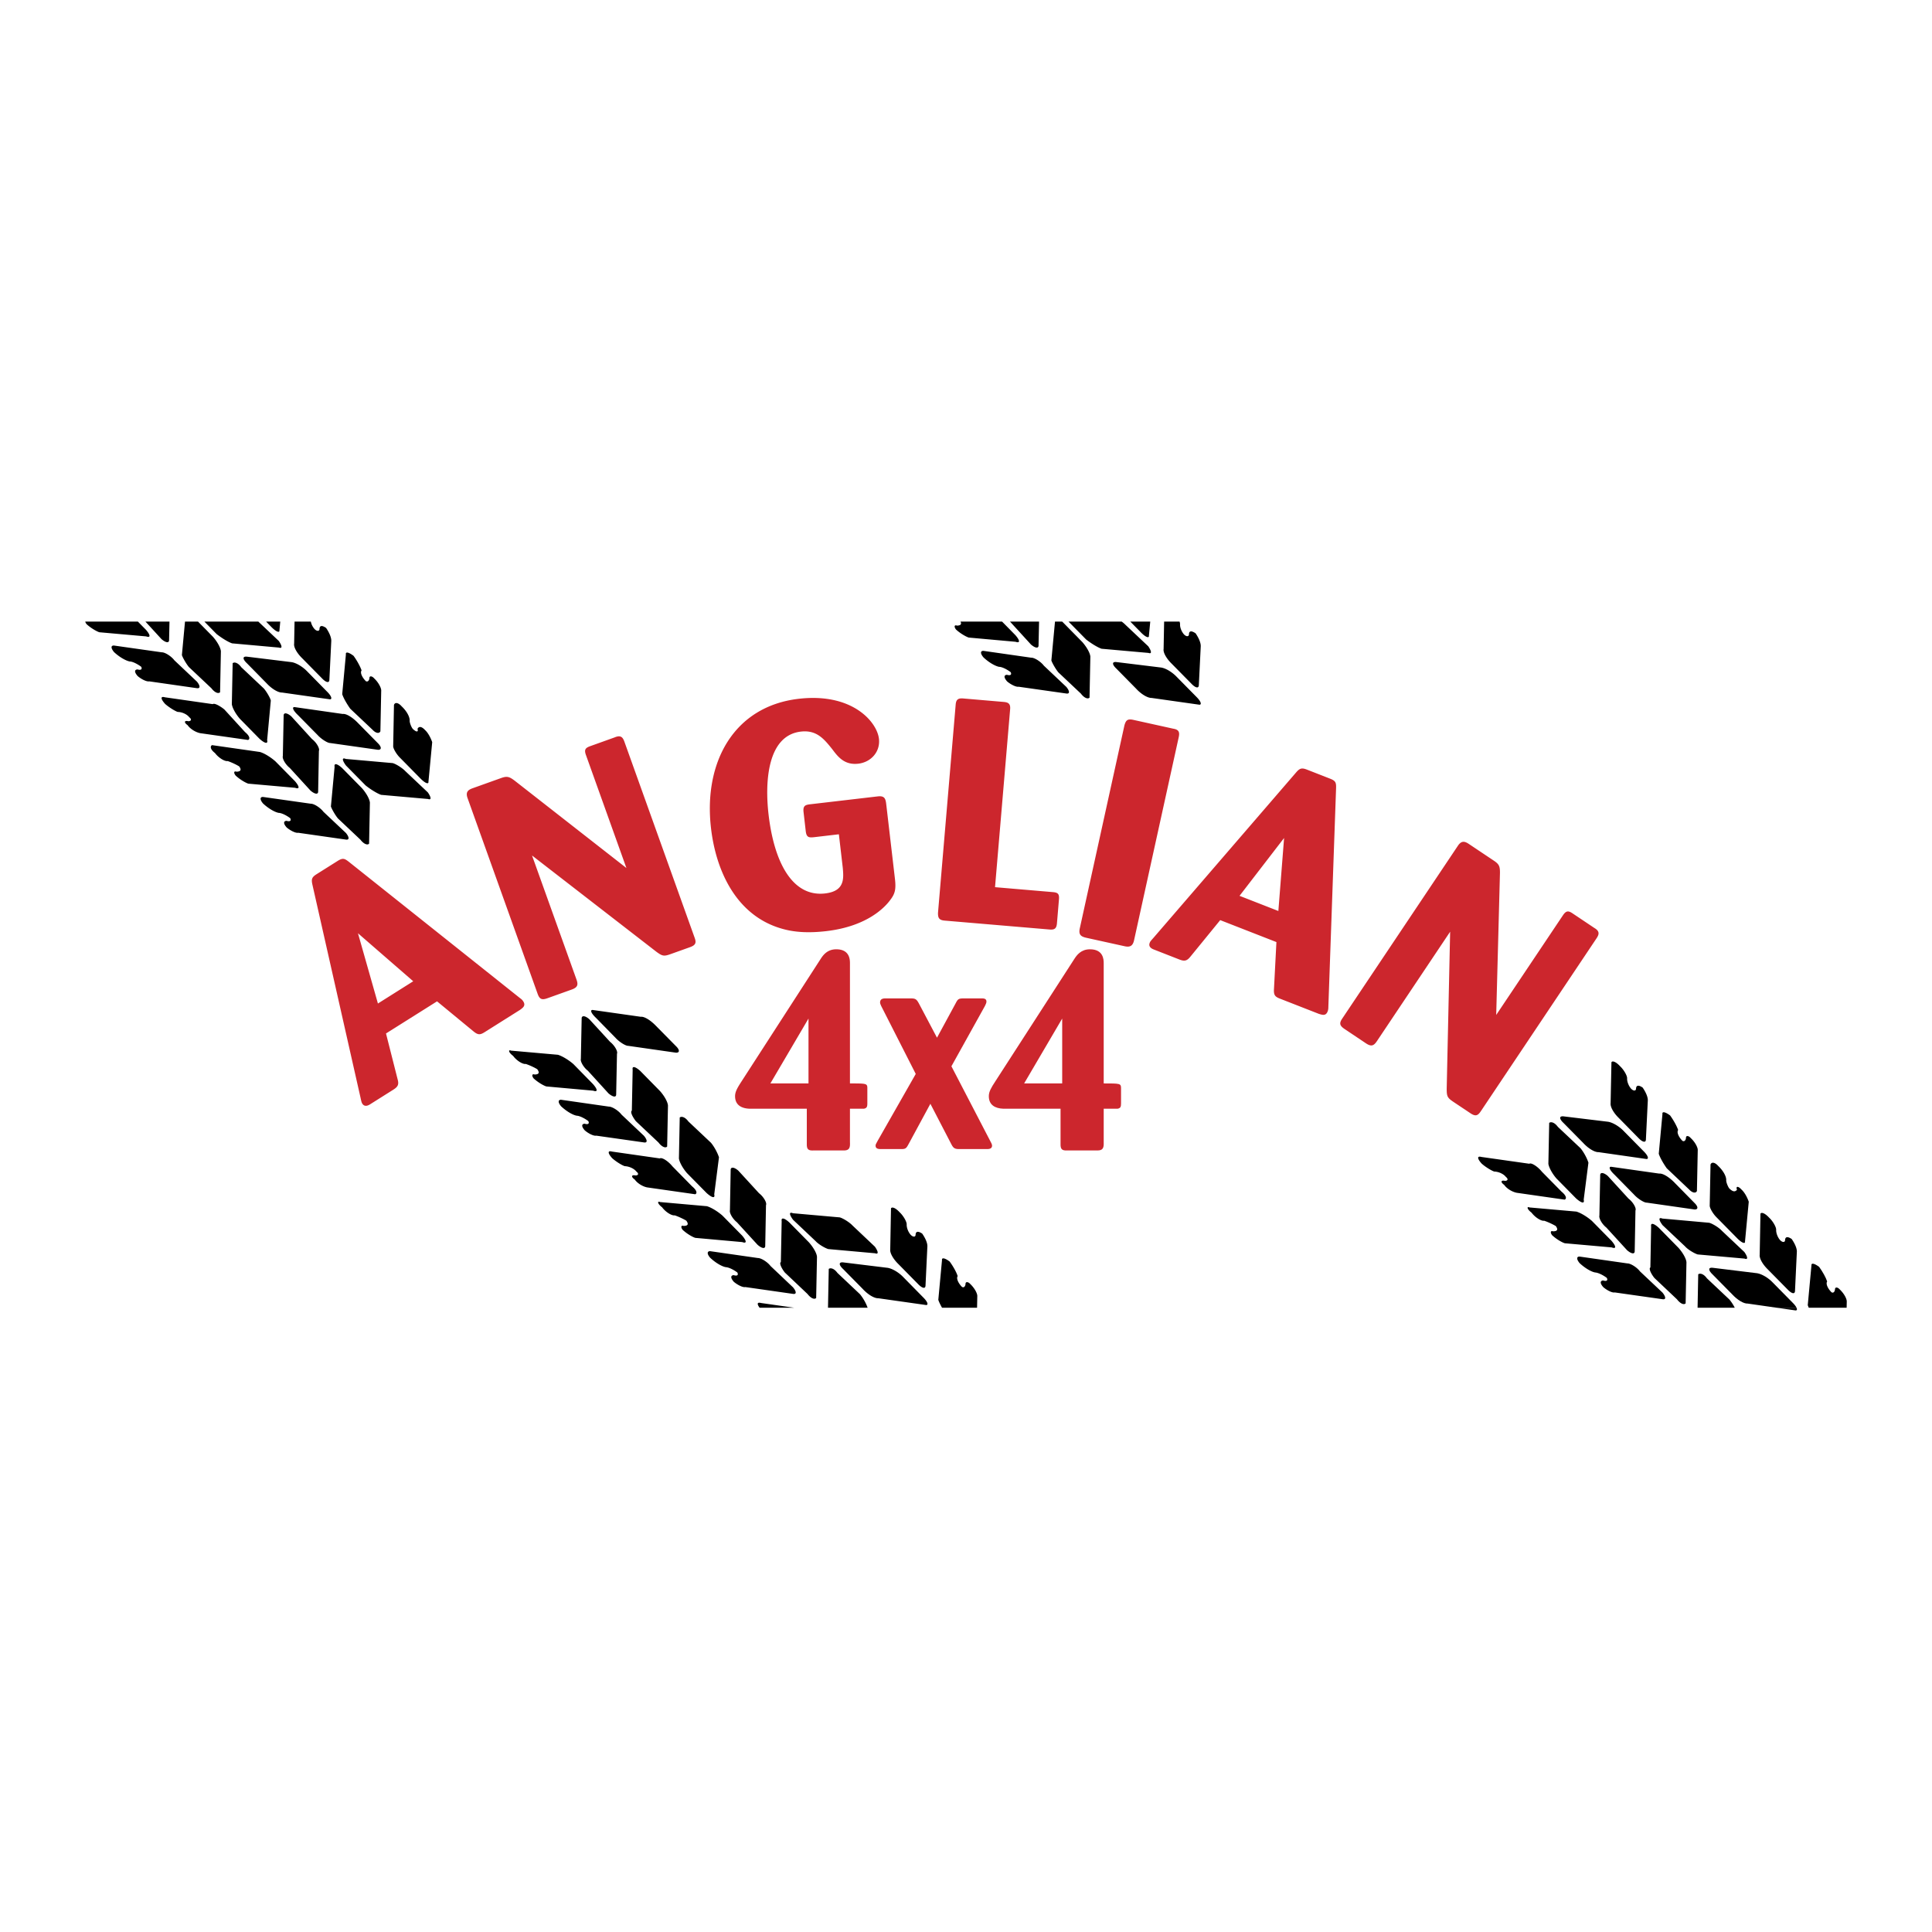 <svg xmlns="http://www.w3.org/2000/svg" width="2500" height="2500" viewBox="0 0 192.756 192.756"><path fill="#fff" d="M0 192.756h192.756V0H0v192.756z"/><path d="M47.239 102.9c.461.379.672.357 1.127.07l3.517-2.215c.28-.209.596-.414.327-.842a1.042 1.042 0 0 0-.315-.32L34.797 85.977c-.444-.35-.62-.391-1.128-.07l-2.08 1.309c-.479.304-.543.49-.42 1.045l4.808 21.288c.075.355.104.455.169.561.204.32.52.232.783.064l2.319-1.461c.483-.305.56-.537.419-1.045l-1.156-4.559 5.093-3.205 3.635 2.996zm-9.534-2.779l-1.991-7.011 5.514 4.791-3.523 2.22zM51.34 77.881c-.544-.409-.766-.462-1.355-.251l-2.822 1.01c-.444.158-.736.363-.514.988l6.998 19.546c.193.531.427.617.987.414l2.401-.859c.625-.221.66-.502.479-1.01l-4.433-12.367 12.413 9.61c.584.426.736.473 1.419.227l1.928-.689c.59-.21.637-.461.467-.934L62.304 74.02c-.157-.444-.35-.713-.964-.456l-2.459.882c-.479.17-.613.352-.421.882l4.037 11.274-11.157-8.721zM84.081 86.556c.1 1.098.211 2.354-1.758 2.582-3.19.373-5.07-2.956-5.643-7.869-.379-3.254-.128-7.886 3.219-8.277 1.565-.181 2.301.718 3.119 1.735.567.753 1.209 1.629 2.617 1.466 1.25-.146 2.208-1.175 2.057-2.489-.199-1.688-2.664-4.609-8.015-3.984-6.449.754-9.51 6.314-8.739 12.916.508 4.346 2.588 8.832 7.232 10.064 1.145.311 2.523.403 4.276.198 4.095-.479 5.871-2.395 6.414-3.16.444-.59.549-1.045.426-2.079l-.865-7.413c-.064-.561-.163-.871-.852-.789l-6.759.789c-.502.058-.712.175-.636.8l.216 1.881c.076.625.303.66.864.596l2.441-.286.386 3.319zM100.782 70.748c.053-.595-.258-.683-.666-.718l-4.02-.345c-.467-.035-.701.07-.747.602l-1.764 20.778c-.012.508.099.736.66.783l10.457.888c.502.047.701-.093.748-.596l.203-2.418c.047-.567-.134-.678-.637-.719l-5.742-.49 1.508-17.765zM117.6 73.558c.105-.49.041-.765-.555-.859l-3.966-.876c-.586-.128-.748.029-.895.549l-4.451 20.241c-.135.62.076.824.66.953l3.814.841c.555.122.817-.047.94-.602l4.453-20.247zM127.104 98.693c-.034.596.111.754.608.947l3.873 1.514c.338.1.688.232.869-.234.06-.146.076-.281.076-.449l.771-21.842c.017-.567-.053-.73-.613-.947l-2.284-.893c-.531-.205-.725-.147-1.093.28l-14.253 16.526c-.245.273-.31.35-.35.473-.142.35.116.555.414.666l2.553.999c.526.204.759.122 1.092-.287l2.974-3.645 5.607 2.19-.244 4.702zm-3.435-9.316l4.445-5.771-.572 7.284-3.873-1.513zM149.651 87.111c.007-.678-.08-.888-.606-1.239l-2.489-1.665c-.391-.262-.73-.379-1.098.17l-11.549 17.256c-.315.467-.246.707.252 1.039l2.12 1.42c.548.369.794.229 1.093-.215l7.307-10.919-.344 15.69c.006.725.058.875.66 1.279l1.705 1.139c.52.352.748.234 1.028-.18l11.548-17.257c.264-.392.362-.707-.209-1.046l-2.174-1.455c-.415-.28-.643-.28-.958.188l-6.66 9.947.374-14.152zM86.535 108.561c0-.467-.111-.467-1.735-.467V96.102c0-.363-.029-1.391-1.367-1.391-.894 0-1.314.583-1.565.975l-7.887 12.208c-.414.643-.642 1.029-.642 1.473 0 .889.642 1.221 1.454 1.25h5.702v3.551c0 .445.111.637.642.613h3.05c.531 0 .642-.25.613-.805v-3.359h1.396c.28-.059.339-.193.339-.525v-1.531zm-9.674-.467l3.803-6.473v6.473h-3.803zM94.923 114.174c.193.363.321.469.771.469h2.769c.151 0 .514 0 .514-.34 0-.111-.063-.234-.128-.361l-3.926-7.559 3.347-6.023c.065-.152.146-.281.146-.426.006-.322-.297-.322-.468-.322h-1.805c-.514 0-.578.064-.812.516l-1.847 3.404-1.799-3.404c-.234-.428-.345-.516-.795-.516h-2.546c-.152 0-.538 0-.538.402 0 .129.064.234.106.346l3.452 6.787-3.797 6.666c-.193.361-.21.379-.21.49 0 .34.338.34.555.34h2.015c.432 0 .496-.088.707-.469l2.19-4.049 2.099 4.049z" fill-rule="evenodd" clip-rule="evenodd" fill="#cc262d"/><path d="M111.846 108.561c0-.467-.111-.467-1.729-.467V96.102c0-.363-.029-1.391-1.374-1.391-.894 0-1.313.583-1.564.975l-7.88 12.208c-.421.643-.644 1.029-.644 1.473 0 .889.644 1.221 1.449 1.25h5.707v3.551c0 .445.111.637.643.613h3.044c.53 0 .642-.25.619-.805v-3.359h1.396c.28-.059.333-.193.333-.525v-1.531zm-9.668-.467l3.797-6.473v6.473h-3.797z" fill-rule="evenodd" clip-rule="evenodd" fill="#cc262d"/><path d="M16.454 69.569c-.467-.135-.426.169.018.66.374.338.999.718 1.255.8.45.006.941.245 1.157.532.275.21.187.379-.082.397-.438-.106-.461.134-.087.391.286.409.841.719 1.261.8l4.773.678c.222-.088.169-.403-.304-.788l-2.062-2.255c-.35-.292-.987-.678-1.156-.532l-4.773-.683zM26.652 73.839c.106.426-.257.327-.765-.135l-1.957-1.992c-.414-.479-.747-1.074-.8-1.454l.082-4.089c.175-.152.537-.047.864.403l2.249 2.12c.304.357.637.958.695 1.192l-.368 3.955zM32.921 69.773c.234 0 .176-.316-.31-.789l-1.957-1.992c-.438-.461-1.075-.847-1.548-.928l-4.487-.55c-.455-.04-.397.274.018.661l1.957 1.992c.508.549 1.145.94 1.548.928l4.779.678zM21.151 74.341c-.21.128-.164.432.303.795.351.473.97.847 1.262.794.415.14.906.38 1.151.537.245.339.158.509-.269.526-.28-.105-.298.134-.081.392.438.408.998.718 1.255.8l4.674.414c.485.176.426-.14-.018-.66l-1.957-1.986c-.479-.42-1.115-.812-1.548-.929l-4.772-.683zM31.741 79.008c-.029.298-.385.193-.765-.134l-2.062-2.255c-.438-.344-.777-.946-.695-1.19l.082-4.089c.046-.287.403-.182.765.134l2.056 2.255c.467.356.8.958.695 1.191l-.076 4.088zM34.51 65.298c-.052-.315.292-.222.766.135.344.473.665 1.063.8 1.454-.164.211.029.66.409 1.058.111.099.321.058.373-.263-.022-.281.258-.252.475 0 .438.414.694.934.701 1.191l-.082 4.09c-.129.268-.485.169-.765-.135l-2.243-2.12c-.363-.509-.696-1.105-.801-1.455l.367-3.955zM37.717 74.808c.392.006.339-.309-.017-.66l-1.957-1.986c-.567-.596-1.204-.981-1.548-.929l-4.779-.683c-.292-.041-.239.274.31.794l1.957 1.986c.38.421 1.016.812 1.256.801l4.778.677zM26.233 79.511c-.333 0-.292.303.017.66.509.473 1.134.847 1.548.929.292.006.783.245 1.157.531.117.216.029.38-.374.263-.304.029-.327.269.018.66.315.275.876.584 1.156.532l4.778.683c.351.041.298-.274-.017-.66l-2.249-2.12c-.321-.421-.952-.812-1.256-.801l-4.778-.677zM36.824 84.172c-.152.169-.509.063-.865-.397l-2.243-2.12c-.286-.345-.619-.947-.701-1.192l.368-3.955c-.076-.415.28-.315.765.134l1.957 1.987c.438.496.771 1.092.8 1.454l-.081 4.089zM39.306 70.334c.105-.31.45-.222.765.134.503.473.83 1.062.801 1.454 0 .211.187.661.309.795.374.368.584.322.473 0 .141-.28.415-.251.766.134.309.281.566.801.701 1.192l-.375 3.955c.029.274-.327.169-.865-.397l-1.957-1.987c-.385-.373-.724-.975-.695-1.191l.077-4.089zM42.7 79.715c.368.135.316-.181-.017-.66l-2.244-2.12c-.309-.327-.946-.719-1.262-.801l-4.673-.414c-.42-.176-.368.14.018.66l1.957 1.986c.537.426 1.174.812 1.548.936l4.673.413zM50.989 104.822c-.304-.129-.263.176.205.525.35.48.975.854 1.256.801.426.141.917.379 1.156.531.25.35.164.52-.269.525-.274-.094-.298.141-.087.398.45.408 1.005.717 1.261.793l4.674.422c.485.174.432-.141-.024-.66l-1.951-1.992c-.479-.416-1.115-.801-1.548-.93l-4.673-.413zM61.475 109.221c-.018.303-.38.199-.766-.135l-2.056-2.256c-.438-.338-.771-.939-.701-1.184l.082-4.096c.058-.275.415-.17.765.141l2.062 2.248c.468.369.801.965.695 1.193l-.081 4.089zM67.451 105.027c.403.004.35-.311-.018-.662l-1.957-1.984c-.56-.59-1.197-.982-1.542-.936l-4.779-.678c-.291-.035-.233.275.31.789l1.951 1.992c.386.426 1.022.811 1.262.795l4.773.684zM55.972 109.723c-.333.006-.286.311.017.66.515.479 1.134.854 1.548.93.292.012.783.256 1.157.537.117.217.029.385-.374.262-.303.035-.321.27.018.66.314.281.876.59 1.156.533l4.773.678c.362.045.304-.27-.018-.662l-2.243-2.119c-.315-.416-.952-.801-1.261-.795l-4.773-.684zM66.562 114.391c-.152.17-.509.064-.865-.404l-2.249-2.119c-.275-.34-.613-.936-.409-1.057l.082-4.09c-.076-.408.28-.303.765.135l1.957 1.992c.444.496.777 1.098.8 1.453l-.081 4.09zM61.06 114.893c-.462-.129-.421.176.017.66.38.344 1.005.725 1.256.795.456.018.947.256 1.157.537.28.217.193.385-.082.391-.432-.092-.456.146-.087.398.292.414.852.725 1.261.795l4.773.682c.228-.082.175-.396-.31-.793l-1.951-1.986c-.444-.549-1.08-.936-1.262-.795l-4.772-.684zM71.259 119.162c.111.434-.245.334-.765-.139l-1.958-1.986c-.409-.473-.742-1.068-.8-1.455l.081-4.09c.188-.145.544-.041.865.398l2.249 2.121c.31.367.643.969.801 1.453l-.473 3.698zM65.855 119.928c-.304-.127-.257.176.204.525.357.486.982.859 1.256.801.432.146.917.387 1.157.531.257.352.164.521-.269.525-.269-.092-.292.148-.088.398.45.416 1.011.725 1.262.795l4.674.42c.49.182.438-.135-.018-.66l-1.957-1.986c-.473-.414-1.11-.807-1.548-.934l-4.673-.415zM76.347 124.326c-.023.311-.379.205-.765-.133l-2.062-2.25c-.432-.338-.765-.939-.695-1.191l.076-4.088c.058-.281.414-.176.765.133l2.062 2.25c.473.367.806.969.695 1.191l-.076 4.088zM87.306 125.039c.374.141.321-.176-.018-.658l-2.249-2.127c-.296-.316-.934-.707-1.256-.795l-4.673-.414c-.414-.17-.362.145.018.658l2.243 2.121c.263.297.9.684 1.262.795l4.673.42zM119.668 70.31c.233 0 .175-.315-.311-.794L117.4 67.53c-.438-.462-1.073-.853-1.548-.929l-4.485-.549c-.456-.041-.397.274.018.661l1.956 1.985c.509.556 1.146.941 1.548.935l4.779.677zM147.806 115.43c-.461-.127-.42.176.018.66.381.346 1.006.719 1.257.795.456.012.945.252 1.156.531.28.223.192.393-.081.398-.433-.094-.457.139-.088.396.291.416.853.719 1.262.795l4.772.684c.228-.088.175-.404-.304-.795l-1.957-1.986c-.444-.549-1.081-.936-1.262-.801l-4.773-.677zM158.006 119.693c.11.439-.245.334-.767-.133l-1.955-1.986c-.409-.473-.742-1.074-.802-1.455l.082-4.09c.188-.145.543-.039.865.398l2.249 2.121c.309.367.648.969.8 1.455l-.472 3.69zM160.774 105.984c.082-.17.427-.082.87.404.374.35.701.934.695 1.189-.023.346.17.797.409 1.059.251.24.461.199.479 0 .012-.408.292-.379.66-.129.287.416.543.936.514 1.32l-.187 3.826c.006.408-.351.305-.765-.135l-1.957-1.992c-.509-.496-.842-1.098-.801-1.453l.083-4.089zM164.268 115.635c.245.006.193-.311-.304-.795l-1.957-1.986c-.432-.455-1.069-.846-1.548-.934l-4.486-.543c-.444-.035-.391.279.018.66l1.956 1.984c.515.562 1.151.947 1.549.93l4.772.684zM152.602 120.467c-.303-.129-.257.174.205.523.356.48.981.859 1.256.803.433.145.917.385 1.156.529.257.352.17.521-.269.527-.269-.094-.291.145-.088.396.45.414 1.012.725 1.263.795l4.673.414c.491.188.438-.129-.018-.66l-1.957-1.986c-.473-.414-1.109-.799-1.548-.928l-4.673-.413zM163.094 124.863c-.024.305-.38.205-.765-.133l-2.063-2.256c-.432-.338-.765-.934-.694-1.191l.082-4.09c.053-.273.408-.168.758.135l2.063 2.256c.474.367.807.969.695 1.191l-.076 4.088zM165.862 111.154c-.047-.305.299-.211.766.135.35.484.672 1.068.8 1.453-.152.217.035.672.409 1.059.117.111.333.07.374-.264-.017-.268.263-.246.473.006.45.416.707.941.701 1.191l-.082 4.09c-.122.275-.479.17-.765-.135l-2.243-2.125c-.356-.498-.689-1.094-.8-1.455l.367-3.955zM169.069 120.67c.403.006.345-.309-.018-.66l-1.957-1.992c-.561-.584-1.197-.969-1.548-.928l-4.778-.678c-.286-.035-.228.279.311.787l1.956 1.992c.386.428 1.022.812 1.256.795l4.778.684zM170.659 116.189c.11-.303.461-.211.765.135.514.484.835 1.074.8 1.455.006.223.199.67.311.793.38.375.59.334.765.135-.146-.402.134-.379.473 0 .316.291.573.812.701 1.191l-.374 3.961c.041.275-.32.176-.864-.402l-1.957-1.986c-.38-.369-.713-.963-.7-1.191l.08-4.091zM174.052 125.57c.374.146.322-.168-.018-.658l-2.248-2.123c-.293-.32-.93-.705-1.257-.793l-4.673-.42c-.415-.164-.361.152.019.66l2.248 2.119c.257.299.894.689 1.256.801l4.673.414zM16.91 62.015h-2.401l1.6 1.747c.374.327.731.432.76.134l.041-1.881zM11.366 64.405c-.339-.006-.292.297.018.66.502.467 1.127.841 1.548.929.286 0 .776.245 1.156.531.111.21.024.38-.374.263-.309.029-.327.263.018.66.311.275.87.584 1.157.531l4.772.684c.357.035.298-.28-.017-.66L17.4 65.882c-.321-.426-.958-.811-1.255-.8l-4.779-.677zM19.754 62.015h-1.296l-.31 3.342c.076.245.409.841.695 1.191l2.249 2.121c.351.455.707.561.865.397l.082-4.089c-.03-.362-.368-.964-.801-1.454l-1.484-1.508zM27.962 62.015h-1.414l.467.479c.532.561.889.667.865.398l.082-.877zM25.771 62.015h-5.38l1.221 1.245c.537.42 1.174.806 1.548.928l4.673.421c.363.129.31-.187-.017-.66l-2.045-1.934zM31.011 62.015h-1.624l-.041 2.203c-.058.35.281.946.801 1.455l1.957 1.985c.403.433.759.538.759.141l.187-3.827c.023-.391-.234-.911-.514-1.32-.38-.263-.66-.286-.66.129-.024.188-.24.228-.479-.006a1.62 1.62 0 0 1-.386-.76zM13.755 62.015H8.504c.017.076.064.17.14.263.438.403.999.713 1.262.801l4.673.414c.479.169.426-.146-.018-.66l-.806-.818zM103.668 62.015h-2.909c.012.012.023.024.035.03l2.062 2.255c.374.327.73.432.759.134l.053-2.419zM98.112 64.936c-.338 0-.292.304.018.66.503.474 1.128.847 1.548.935.286 0 .776.24 1.157.532.111.21.022.379-.374.262-.311.029-.327.263.018.66.31.269.87.579 1.156.532l4.772.678c.356.041.299-.275-.018-.66l-2.243-2.121c-.32-.42-.958-.812-1.256-.794l-4.778-.684zM105.97 62.015h-.713l-.362 3.879c.076.24.414.841.695 1.186l2.249 2.12c.35.461.707.567.864.403l.082-4.089c-.029-.367-.368-.963-.8-1.454l-1.957-1.992c-.018-.017-.042-.035-.058-.053zM114.761 62.015h-1.992l.993 1.011c.532.567.894.672.865.403l.134-1.414zM111.911 62.015h-5.306l1.753 1.782c.537.421 1.175.806 1.549.929l4.672.415c.362.134.31-.182-.018-.661l-2.249-2.12a3.17 3.17 0 0 0-.401-.345zM117.682 62.015h-1.537l-.052 2.74c-.059.345.28.945.8 1.455l1.957 1.986c.403.432.759.537.759.134l.188-3.826c.023-.392-.233-.911-.514-1.32-.379-.257-.66-.286-.66.128-.023.193-.239.234-.479 0-.251-.268-.438-.718-.409-1.057a.777.777 0 0 0-.053-.24zM99.976 62.015h-4.147c.134.263.017.392-.351.403-.28-.105-.304.135-.088.398.444.403.999.712 1.262.794l4.674.421c.479.169.427-.146-.018-.66l-1.332-1.356zM177.26 130.473l1.88.268c.141.008.181-.094.1-.268h-1.98zM70.839 124.828c-.327.014-.287.316.017.66.514.486 1.139.859 1.548.936.298.012.789.252 1.157.531.123.223.035.393-.374.264-.298.041-.314.273.019.66.321.279.881.59 1.156.531l4.778.684c.363.047.304-.27-.023-.66l-2.243-2.127c-.31-.408-.946-.799-1.256-.793l-4.779-.686zM81.429 129.496l.082-4.09c-.017-.355-.356-.951-.8-1.453l-1.957-1.986c-.479-.443-.835-.543-.766-.141l-.082 4.09c-.199.121.134.725.409 1.057.006 0 2.249 2.127 2.249 2.127.363.466.719.572.865.396zM75.786 130.473h3.453L75.927 130c-.398-.105-.415.104-.141.473zM82.609 130.473h3.955a4.723 4.723 0 0 0-.765-1.35l-2.249-2.125c-.316-.434-.678-.539-.865-.398l-.076 3.873zM88.895 120.559l-.076 4.09c-.047.357.292.957.8 1.455l1.957 1.986c.415.443.771.549.765.133l.181-3.82c.036-.385-.222-.906-.514-1.326-.368-.244-.648-.273-.66.129-.011.205-.228.246-.479 0-.239-.258-.426-.705-.409-1.057.006-.252-.315-.836-.695-1.193-.438-.479-.784-.565-.87-.397zM92.394 130.203c.245.012.188-.303-.31-.787l-1.957-1.992c-.426-.451-1.063-.842-1.548-.93l-4.486-.549c-.444-.029-.386.285.018.66l1.957 1.986c.52.566 1.156.951 1.548.934l4.778.678zM93.988 130.473h3.494l.023-1.168c.006-.246-.251-.771-.695-1.193-.21-.244-.491-.268-.479 0-.042.334-.251.375-.374.264-.368-.385-.562-.842-.409-1.057-.122-.387-.444-.971-.8-1.455-.461-.344-.806-.438-.765-.135l-.368 3.955c.064.205.204.49.373.789zM157.585 125.367c-.327.006-.28.309.018.66.514.479 1.139.857 1.548.928.298.018.788.258 1.156.537.123.217.035.387-.373.258-.298.041-.315.279.017.66.321.285.883.596 1.157.537l4.778.678c.362.053.304-.264-.017-.66l-2.249-2.119c-.311-.416-.947-.801-1.256-.795l-4.779-.684zM168.176 130.033l.082-4.088c-.019-.355-.357-.959-.801-1.455l-1.956-1.99c-.479-.439-.836-.545-.767-.137l-.075 4.09c-.205.123.129.725.408 1.057l2.243 2.121c.364.473.719.572.866.402zM169.368 130.473h3.709a4.48 4.48 0 0 0-.532-.818l-2.249-2.121c-.315-.438-.677-.535-.864-.396l-.064 3.335zM175.641 121.092l-.076 4.094c-.046.357.293.959.802 1.455l1.956 1.984c.415.445.771.551.766.137l.181-3.828c.035-.379-.222-.898-.514-1.32-.368-.244-.648-.273-.66.129-.012.199-.228.246-.479 0-.239-.256-.427-.707-.409-1.057.007-.252-.315-.842-.694-1.191-.441-.479-.785-.573-.873-.403z" fill-rule="evenodd" clip-rule="evenodd"/><path d="M177.26 130.473h1.979c-.059-.135-.192-.316-.408-.525l-1.957-1.986c-.428-.455-1.063-.842-1.548-.93l-4.486-.549c-.444-.035-.386.281.017.66l1.957 1.986c.521.566 1.157.951 1.549.928l2.897.416zM180.461 130.473h3.778l.013-.631c.006-.252-.251-.771-.695-1.191-.211-.246-.491-.275-.479 0-.042.332-.251.373-.374.256-.368-.385-.562-.836-.409-1.057-.123-.379-.444-.965-.8-1.455-.462-.344-.808-.432-.767-.135l-.368 3.961c.025.07.06.158.101.252z" fill-rule="evenodd" clip-rule="evenodd"/></svg>